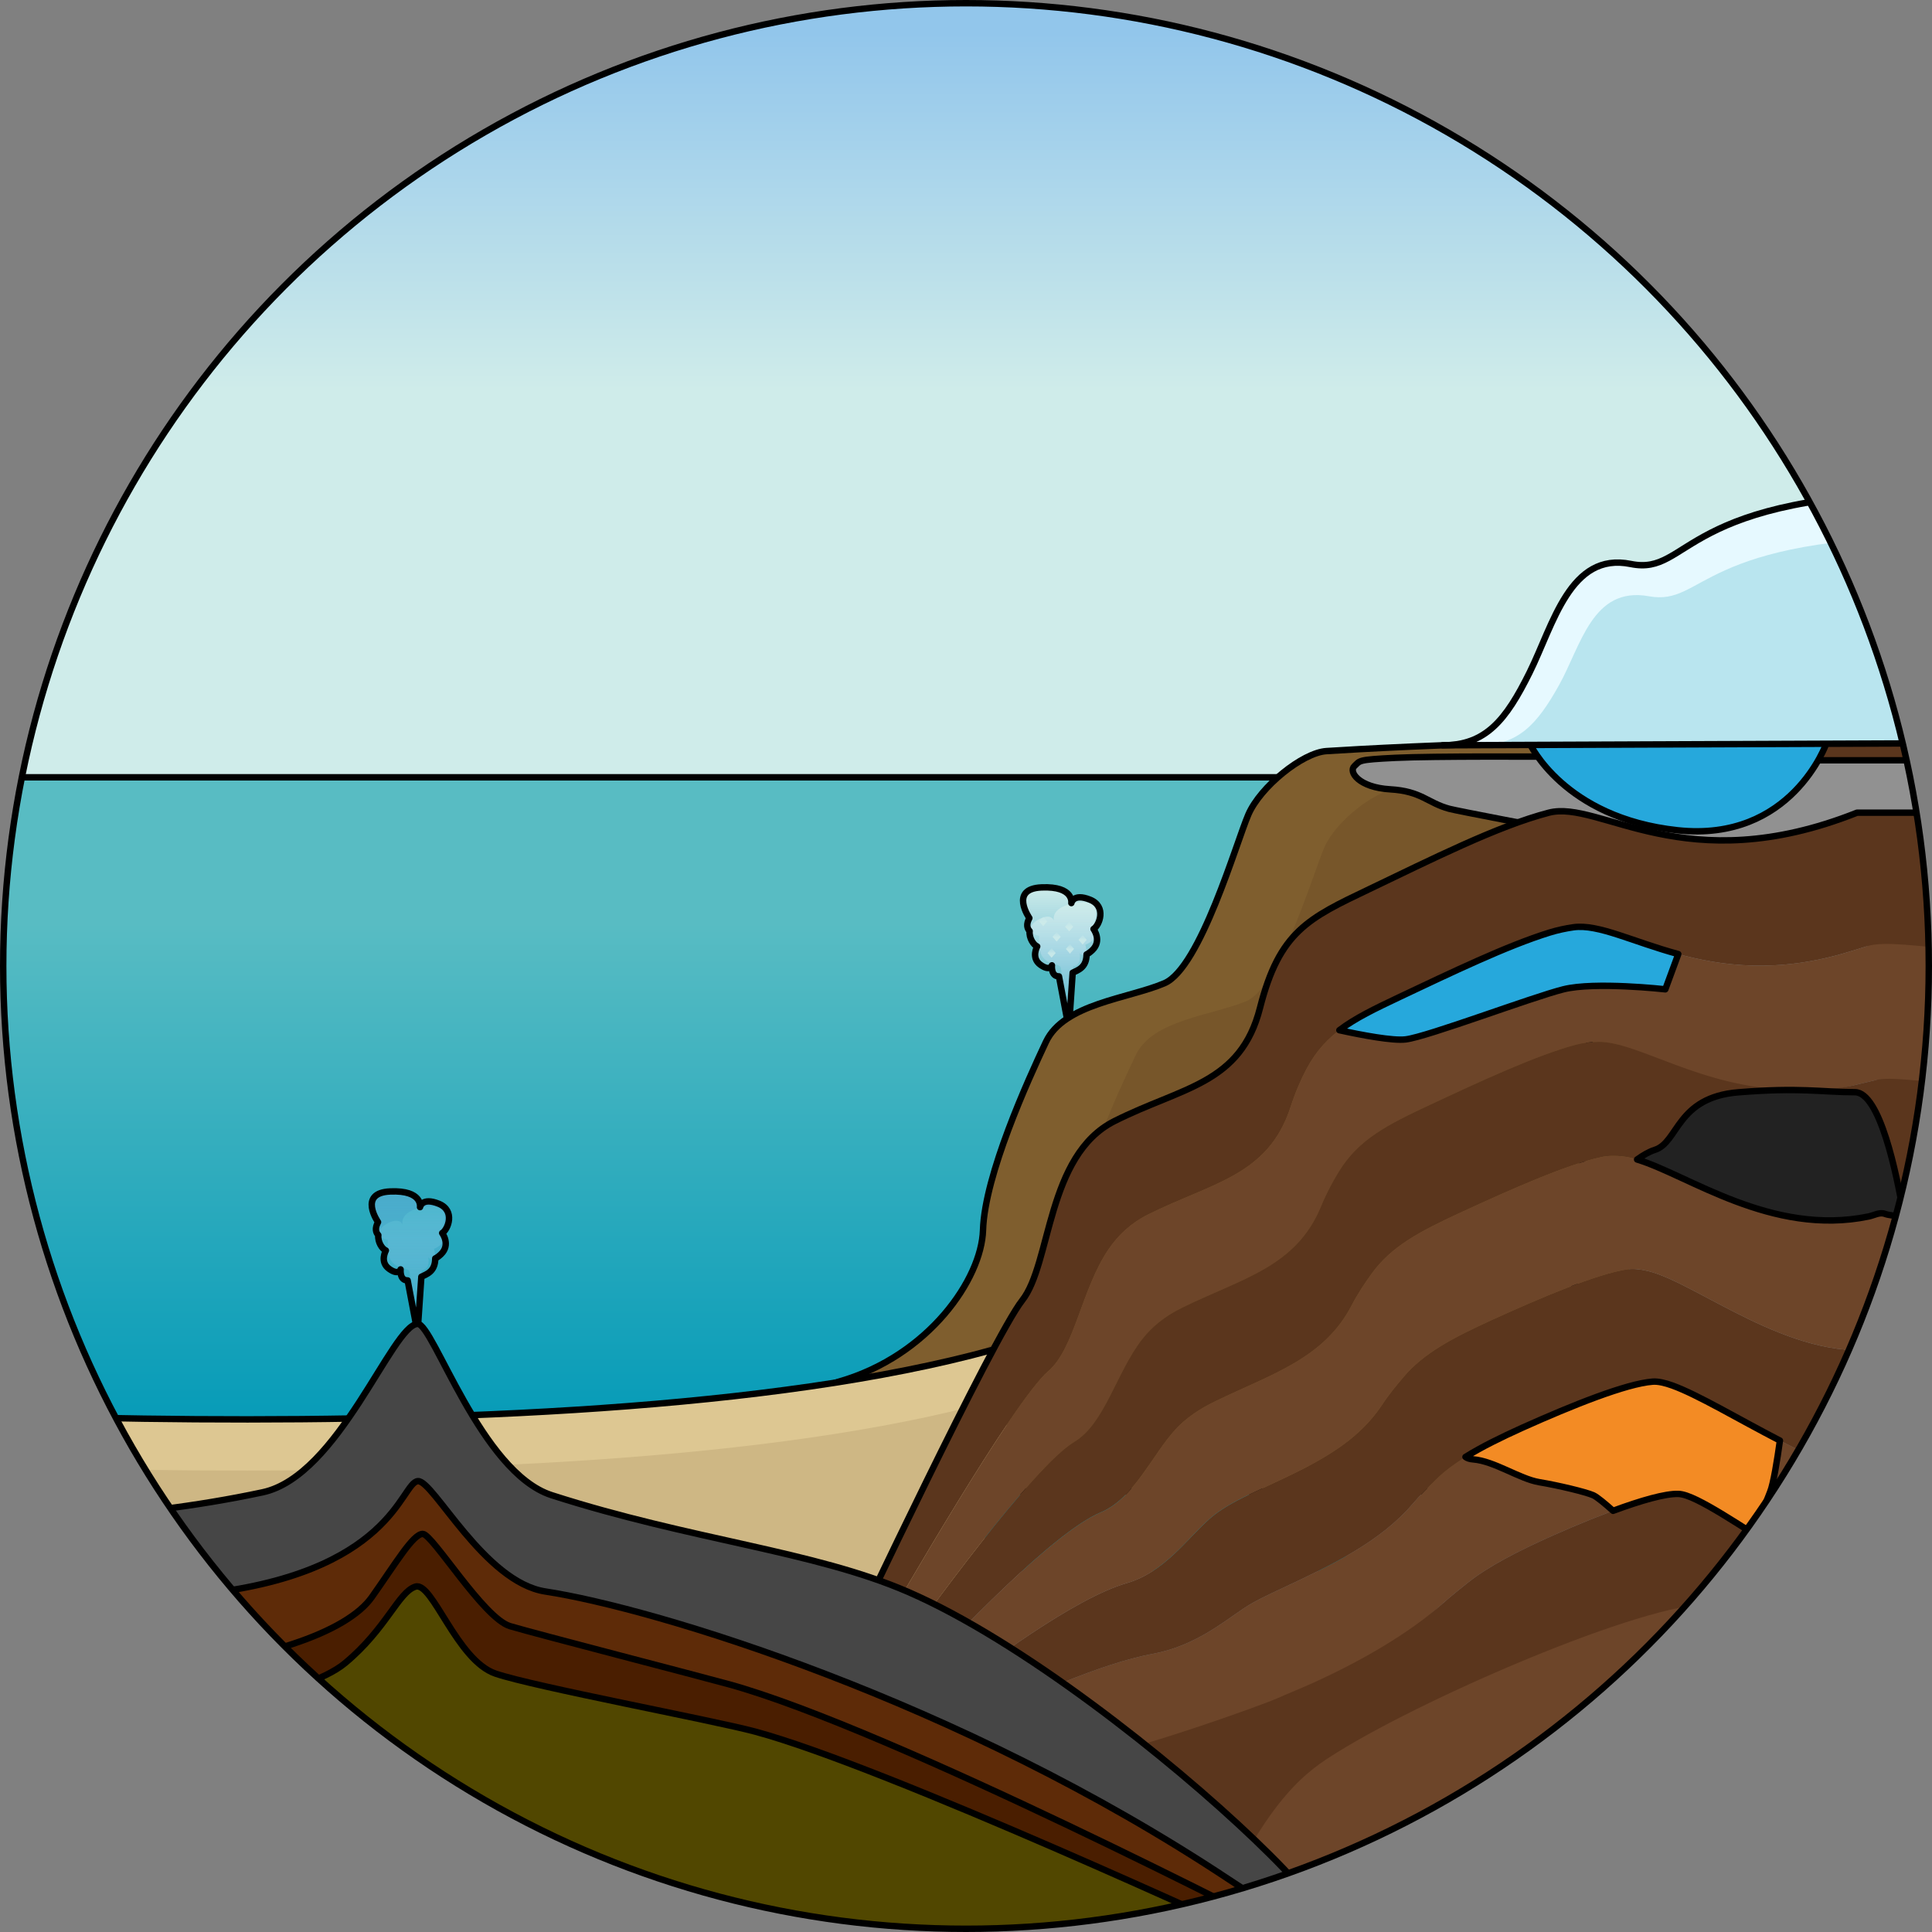 <?xml version="1.0" encoding="utf-8"?>
<!-- Generator: Adobe Illustrator 26.2.1, SVG Export Plug-In . SVG Version: 6.00 Build 0)  -->
<svg version="1.1" id="Camada_1" xmlns="http://www.w3.org/2000/svg" xmlns:xlink="http://www.w3.org/1999/xlink" x="0px" y="0px"
	 width="301px" height="301px" viewBox="0 0 301 301" enable-background="new 0 0 301 301" xml:space="preserve">
<rect x="0" y="0" width="301" height="301" fill="#808080" stroke="none"/>
<g>
	<g>
		<defs>
			<circle id="SVGID_1_" cx="150.5" cy="150.5" r="150"/>
		</defs>
		<clipPath id="SVGID_00000140695744870219989300000003338068932271259805_">
			<use xlink:href="#SVGID_1_"  overflow="visible"/>
		</clipPath>
		<g clip-path="url(#SVGID_00000140695744870219989300000003338068932271259805_)">
			<g>
				<g>
					
						<linearGradient id="SVGID_00000055703460478033595370000011557694314133600645_" gradientUnits="userSpaceOnUse" x1="129.953" y1="5.084" x2="129.953" y2="60.766">
						<stop  offset="0" style="stop-color:#92C6EB"/>
						<stop  offset="1" style="stop-color:#CFECEA"/>
					</linearGradient>
					
						<rect x="-42.65" y="-3.911" fill="url(#SVGID_00000055703460478033595370000011557694314133600645_)" width="345.205" height="125.013"/>
					
						<linearGradient id="SVGID_00000183930876772687465550000016974010041375958409_" gradientUnits="userSpaceOnUse" x1="83.526" y1="220.077" x2="83.526" y2="143.721">
						<stop  offset="0" style="stop-color:#089CB8"/>
						<stop  offset="1" style="stop-color:#58BCC3"/>
					</linearGradient>
					
						<rect x="-42.65" y="121.102" fill="url(#SVGID_00000183930876772687465550000016974010041375958409_)" width="252.351" height="123.625"/>
					<g>
						
							<linearGradient id="SVGID_00000131333400335749078210000015693584015531796100_" gradientUnits="userSpaceOnUse" x1="165.413" y1="159.926" x2="165.413" y2="138.243">
							<stop  offset="0" style="stop-color:#92C6EB;stop-opacity:0"/>
							<stop  offset="1" style="stop-color:#CFECEA"/>
						</linearGradient>
						<path fill="url(#SVGID_00000131333400335749078210000015693584015531796100_)" d="M166.552,159.926
							c0,0-1.146-8.399-1.272-9.136c-0.182-1.062-3.907,0.212-3.362-4.993c0,0-2.817-0.425-1.545-2.762c0,0-3.18-4.568,1.908-4.78
							c5.088-0.212,4.634,2.443,4.634,2.443s0.273-1.593,2.907-0.531c2.635,1.062,1.454,4.037,0.545,4.568
							c0,0,1.363,1.806-0.182,3.293c-1.545,1.487-1.999,0.425-1.999,0.425s0.454,1.912-0.999,2.125L166.552,159.926z"/>
						
							<linearGradient id="SVGID_00000118393334977376572220000017694801383588947848_" gradientUnits="userSpaceOnUse" x1="165.577" y1="160.204" x2="165.577" y2="140.584">
							<stop  offset="0" style="stop-color:#92C6EB;stop-opacity:0"/>
							<stop  offset="1" style="stop-color:#CFECEA"/>
						</linearGradient>
						<path fill="url(#SVGID_00000118393334977376572220000017694801383588947848_)" d="M166.518,160.204
							c0,0,0.126-7.514,0.159-8.177c0.048-0.956,3.441-0.372,2.421-4.849c0,0,2.421-0.774,1.063-2.638c0,0,2.306-4.451-2.169-3.911
							c-4.475,0.54-3.8,2.799-3.8,2.799s-0.405-1.356-2.6-0.05s-0.851,3.74,0,4.075c0,0-1.004,1.775,0.503,2.856
							s1.794,0.087,1.794,0.087s-0.198,1.738,1.096,1.717L166.518,160.204z"/>
						
							<linearGradient id="SVGID_00000159433160256824193110000008525872632076233404_" gradientUnits="userSpaceOnUse" x1="4091.721" y1="2255.371" x2="4092.776" y2="2254.317" gradientTransform="matrix(-0.707 0.707 -0.707 -0.707 4652.693 -1153.294)">
							<stop  offset="0" style="stop-color:#CFECEA;stop-opacity:0"/>
							<stop  offset="0.669" style="stop-color:#CFECEA;stop-opacity:0.8"/>
						</linearGradient>
						<polygon fill="url(#SVGID_00000159433160256824193110000008525872632076233404_)" points="163.983,145.947 164.621,145.201 
							165.259,145.947 164.621,146.692 						"/>
						
							<linearGradient id="SVGID_00000049218467482150091880000007053870092590956712_" gradientUnits="userSpaceOnUse" x1="4089.222" y1="2255.105" x2="4090.277" y2="2254.051" gradientTransform="matrix(-0.707 0.707 -0.707 -0.707 4652.693 -1153.294)">
							<stop  offset="0" style="stop-color:#CFECEA;stop-opacity:0"/>
							<stop  offset="0.669" style="stop-color:#CFECEA;stop-opacity:0.8"/>
						</linearGradient>
						<polygon fill="url(#SVGID_00000049218467482150091880000007053870092590956712_)" points="165.938,144.368 166.576,143.622 
							167.214,144.368 166.576,145.113 						"/>
						
							<linearGradient id="SVGID_00000133511305814247140950000008042393889459650974_" gradientUnits="userSpaceOnUse" x1="4089.19" y1="2252.173" x2="4090.244" y2="2251.119" gradientTransform="matrix(-0.707 0.707 -0.707 -0.707 4652.693 -1153.294)">
							<stop  offset="0" style="stop-color:#CFECEA;stop-opacity:0"/>
							<stop  offset="0.669" style="stop-color:#CFECEA;stop-opacity:0.8"/>
						</linearGradient>
						<polygon fill="url(#SVGID_00000133511305814247140950000008042393889459650974_)" points="168.035,146.418 168.672,145.672 
							169.31,146.418 168.672,147.164 						"/>
						
							<linearGradient id="SVGID_00000075881565658561366460000010173688917613740203_" gradientUnits="userSpaceOnUse" x1="4091.586" y1="2252.57" x2="4092.641" y2="2251.516" gradientTransform="matrix(-0.707 0.707 -0.707 -0.707 4652.693 -1153.294)">
							<stop  offset="0" style="stop-color:#CFECEA;stop-opacity:0"/>
							<stop  offset="0.669" style="stop-color:#CFECEA;stop-opacity:0.8"/>
						</linearGradient>
						<polygon fill="url(#SVGID_00000075881565658561366460000010173688917613740203_)" points="166.059,147.832 166.697,147.086 
							167.335,147.832 166.697,148.578 						"/>
						
							<linearGradient id="SVGID_00000103975296703955492100000018350565518999967652_" gradientUnits="userSpaceOnUse" x1="4094.06" y1="2254.144" x2="4095.115" y2="2253.09" gradientTransform="matrix(-0.707 0.707 -0.707 -0.707 4652.693 -1153.294)">
							<stop  offset="0" style="stop-color:#CFECEA;stop-opacity:0"/>
							<stop  offset="0.669" style="stop-color:#CFECEA;stop-opacity:0.8"/>
						</linearGradient>
						<polygon fill="url(#SVGID_00000103975296703955492100000018350565518999967652_)" points="163.197,148.468 163.835,147.723 
							164.473,148.468 163.835,149.214 						"/>
						
							<linearGradient id="SVGID_00000139281707171368584590000016531577059393638839_" gradientUnits="userSpaceOnUse" x1="4091.504" y1="2258.553" x2="4092.558" y2="2257.499" gradientTransform="matrix(-0.707 0.707 -0.707 -0.707 4652.693 -1153.294)">
							<stop  offset="0" style="stop-color:#CFECEA;stop-opacity:0"/>
							<stop  offset="0.669" style="stop-color:#CFECEA;stop-opacity:0.8"/>
						</linearGradient>
						<polygon fill="url(#SVGID_00000139281707171368584590000016531577059393638839_)" points="161.887,143.543 162.525,142.797 
							163.162,143.543 162.525,144.289 						"/>
						<path fill="none" stroke="#000000" stroke-linecap="round" stroke-linejoin="round" stroke-miterlimit="10" d="
							M169.823,140.167c-2.635-1.062-2.908,0.531-2.908,0.531s0.454-2.656-4.634-2.443s-1.908,4.78-1.908,4.78
							c-0.53,0.973-0.347,1.612,0.043,2.029c-0.116,1.093,0.629,2.175,1.176,2.39c0,0-1.004,1.775,0.503,2.856
							c1.507,1.081,1.794,0.087,1.794,0.087s-0.198,1.738,1.096,1.717l1.532,8.09c0,0,0.003-0.175,0.008-0.47
							c0.017,0.122,0.026,0.192,0.026,0.192l0.57-8.378c0.744-0.387,2.161-0.745,2.164-2.857c0.248-0.116,0.544-0.319,0.9-0.662
							c1.545-1.487,0.182-3.293,0.182-3.293C171.277,144.204,172.458,141.229,169.823,140.167z"/>
					</g>
					<g>
						
							<linearGradient id="SVGID_00000101074472809418489640000006617832791949648823_" gradientUnits="userSpaceOnUse" x1="63.938" y1="207.296" x2="63.938" y2="185.612">
							<stop  offset="0" style="stop-color:#92C6EB;stop-opacity:0"/>
							<stop  offset="1" style="stop-color:#50ABCF;stop-opacity:0.8"/>
						</linearGradient>
						<path fill="url(#SVGID_00000101074472809418489640000006617832791949648823_)" d="M65.077,207.296
							c0,0-1.146-8.399-1.272-9.136c-0.182-1.062-3.907,0.212-3.362-4.993c0,0-2.817-0.425-1.545-2.762c0,0-3.18-4.568,1.908-4.78
							s4.634,2.443,4.634,2.443s0.273-1.593,2.907-0.531c2.635,1.062,1.454,4.037,0.545,4.568c0,0,1.363,1.806-0.182,3.293
							c-1.545,1.487-1.999,0.425-1.999,0.425s0.454,1.912-0.999,2.125L65.077,207.296z"/>
						
							<linearGradient id="SVGID_00000062898456769594873390000014815195317914671747_" gradientUnits="userSpaceOnUse" x1="64.102" y1="207.574" x2="64.102" y2="187.954">
							<stop  offset="0" style="stop-color:#92C6EB;stop-opacity:0"/>
							<stop  offset="1" style="stop-color:#50BACF;stop-opacity:0.8"/>
						</linearGradient>
						<path fill="url(#SVGID_00000062898456769594873390000014815195317914671747_)" d="M65.043,207.574
							c0,0,0.126-7.514,0.159-8.177c0.048-0.956,3.441-0.372,2.421-4.849c0,0,2.421-0.774,1.063-2.638c0,0,2.306-4.451-2.169-3.911
							s-3.8,2.799-3.8,2.799s-0.405-1.356-2.6-0.05s-0.851,3.74,0,4.075c0,0-1.004,1.775,0.503,2.856
							c1.507,1.081,1.794,0.087,1.794,0.087s-0.198,1.738,1.096,1.717L65.043,207.574z"/>
						<path fill="none" stroke="#000000" stroke-linecap="round" stroke-linejoin="round" stroke-miterlimit="10" d="
							M68.348,187.537c-2.635-1.062-2.908,0.531-2.908,0.531s0.454-2.656-4.634-2.443s-1.908,4.78-1.908,4.78
							c-0.53,0.973-0.347,1.612,0.043,2.029c-0.116,1.093,0.629,2.175,1.176,2.39c0,0-1.004,1.775,0.503,2.856
							c1.507,1.081,1.794,0.087,1.794,0.087s-0.198,1.738,1.096,1.717l1.532,8.09c0,0,0.003-0.175,0.008-0.47
							c0.017,0.122,0.026,0.192,0.026,0.192l0.57-8.378c0.744-0.387,2.161-0.745,2.164-2.857c0.248-0.116,0.544-0.319,0.9-0.662
							c1.545-1.487,0.182-3.293,0.182-3.293C69.801,191.574,70.983,188.599,68.348,187.537z"/>
					</g>
					
						<line fill="none" stroke="#000000" stroke-linecap="round" stroke-linejoin="round" stroke-miterlimit="10" x1="-42.65" y1="121.102" x2="215.93" y2="121.102"/>
				</g>
				<g>
					<path fill="#7F5E2E" d="M238.31,115.798c-10.417,0-27.935,0.967-31.672,1.221c-3.737,0.254-10.277,5.558-12.146,9.883
						c-1.869,4.325-7.474,23.885-13.08,26.284c-5.606,2.398-15.649,3.173-18.452,9.129c-2.803,5.956-9.545,20.738-9.81,29.336
						c-0.234,7.573-8.414,19.574-22.426,23.595c-14.011,4.022-15.179,17.123-15.179,17.123h127.762l6.773-109.713L238.31,115.798z"
						/>
					<path fill="#77562A" d="M247.201,121.795c-9.709,0-26.035,0.884-29.518,1.116c-3.483,0.232-9.578,5.082-11.32,9.036
						c-1.742,3.954-6.966,21.837-12.19,24.03c-5.224,2.193-14.585,2.901-17.197,8.346c-2.612,5.445-8.896,18.96-9.143,26.821
						c-0.218,6.924-7.842,17.895-20.901,21.572c-13.058,3.677-14.147,15.655-14.147,15.655h119.075l6.313-100.306L247.201,121.795z"
						/>
					<path fill="none" stroke="#000000" stroke-linecap="round" stroke-linejoin="round" stroke-miterlimit="10" d="M238.31,115.798
						c-10.417,0-27.935,0.967-31.672,1.221c-3.737,0.254-10.277,5.558-12.146,9.883c-1.869,4.325-7.474,23.885-13.08,26.284
						c-5.606,2.398-15.649,3.173-18.452,9.129c-2.803,5.956-9.545,20.738-9.81,29.336c-0.234,7.573-8.414,19.574-22.426,23.595
						c-14.011,4.022-15.179,17.123-15.179,17.123h127.762l6.773-109.713L238.31,115.798z"/>
				</g>
				<path fill="#DDC792" stroke="#000000" stroke-linecap="round" stroke-linejoin="round" stroke-miterlimit="10" d="
					M-47.565,218.03c0,0,139.519,11.09,205.308-8.625l-9.074,46.822c0,0-58.227-14.786-63.143-16.84
					c-4.915-2.054-16.636-13.965-21.552-13.965s-16.258,16.429-27.223,17.25c-10.965,0.821-67.68,2.875-79.401-0.821L-47.565,218.03
					z"/>
				<path fill="#CEB784" d="M-47.565,226.002c0,0,139.519,11.09,205.308-8.625l-9.074,46.822c0,0-58.227-14.786-63.143-16.84
					s-16.636-13.965-21.552-13.965s-16.258,16.429-27.223,17.25s-67.68,2.875-79.401-0.821L-47.565,226.002z"/>
				<rect x="275.788" y="115.798" fill="#5B361D" width="27.782" height="9.278"/>
				<g>
					<path fill="#919191" d="M241.972,129.178c0,0-14.981-2.841-16.196-3.173c-3.407-0.929-4.285-2.743-9.197-3.031
						c-4.912-0.288-6.505-2.74-5.576-3.605c0.929-0.865,0.398-1.009,6.372-1.298c5.974-0.288,23.361-0.183,23.361-0.183
						s40.13,0.563,41.856,0.563c1.726,0,20.978,0,20.978,0v14.332l-35.313,1.298L241.972,129.178z"/>
					<path fill="none" stroke="#000000" stroke-linecap="round" stroke-linejoin="round" stroke-miterlimit="10" d="
						M241.972,129.178c0,0-14.981-2.841-16.196-3.173c-3.407-0.929-4.285-2.743-9.197-3.031c-4.912-0.288-6.505-2.74-5.576-3.605
						c0.929-0.865,0.398-1.009,6.372-1.298c5.974-0.288,23.361-0.183,23.361-0.183s40.13,0.563,41.856,0.563
						c1.726,0,20.978,0,20.978,0v14.332l-35.313,1.298L241.972,129.178z"/>
				</g>
				<g>
					<g>
						<g id="XMLID_00000004532455687113340030000014570301868063635372_">
							<g>
								<path fill="#5B361D" d="M241.302,126.615c7.941-2.053,21.171,10.679,48.018,0h13.236v21.002
									c-2.877-0.011-11.198-0.063-11.789-0.166c-0.919,0.304-1.827,0.562-2.708,0.832c-22.243,6.854-35.284-4.863-42.907-3.82
									c-1.225,0.172-2.471,0.442-3.712,0.82c-6.679,2.065-15.385,6.269-23.346,10.025c-7.075,3.355-11.483,5.471-14.556,11.258
									c-0.871,1.64-1.711,3.562-2.471,5.896c-3.474,10.73-12.243,11.786-22.211,16.758c-2.629,1.313-4.646,3.2-6.151,5.42
									c-4.218,6.205-5.269,15.445-9.377,18.972c-5.433,4.663-23.521,36.08-27.718,43.306l-2.825-2.156
									c0,0,21.932-46.409,26.467-52.161c4.54-5.752,3.785-22.591,14.371-27.93c10.586-5.339,19.661-5.747,22.687-17.659
									c3.025-11.912,7.56-13.965,17.011-18.484C222.775,134.007,233.361,128.668,241.302,126.615z"/>
								<path fill="#6D4529" d="M302.556,231.551v20.572c-1.521-0.155-3.126-0.327-4.546-0.51c-0.766-0.098-1.542-0.075-2.286-0.224
									c-7.634-1.537-23.874-14.04-31.324-17.681c-1.188-0.579-2.186-0.935-2.909-0.958c-3.416-0.109-11.721,2.999-19.55,6.475
									c-5.359,2.386-10.1,4.823-13.236,7.341c-1.172,0.941-2.487,1.967-3.833,3.166c-5.486,4.881-11.462,10.289-18.321,13.437
									c-2.244,1.027-5.44,2.938-7.167,3.707c-2.497,1.118-18.801,7.502-24.466,8.402l-23.048-6.965
									c8.067-3.929,19.651-9.165,27.744-10.656c6.425-1.181,10.881-4.881,14.118-7.054c1.647-1.107,3.738-2.093,6.061-3.172
									c7.476-3.516,15.195-7.135,20.316-13.156c1.22-1.434,2.46-2.615,3.564-3.711c3.157-3.131,7.793-5.54,13.5-8.127
									c7.856-3.527,16.24-6.876,20.305-7.18c0.829-0.063,1.874,0.172,3.073,0.602c7.481,2.707,22.956,13.61,33.642,14.911
									c0.776,0.092,1.594-0.206,2.365,0.006C298.126,231.218,300.46,231.442,302.556,231.551z"/>
								<path fill="#6D4529" d="M302.556,147.617v20.985c-3.189-0.034-9.292-0.132-10.343-0.321
									c-0.887,0.235-1.769,0.401-2.624,0.625c-19.445,5.076-32.998-6.699-40.59-6.59c-1.214,0.017-2.413,0.161-3.548,0.465
									c-6.029,1.612-14.656,5.609-22.591,9.314c-6.732,3.16-11.166,5.362-14.292,10.472c-0.919,1.508-1.874,3.235-2.74,5.351
									c-3.917,9.543-12.397,11.247-21.736,15.858c-2.555,1.25-4.609,2.908-6.13,4.852c-4.039,5.162-5.829,13.151-10.565,15.995
									c-6.494,3.906-22.919,26.68-28.684,34.658l-3.104-2.363c4.197-7.226,22.285-38.643,27.718-43.306
									c4.108-3.527,5.158-12.766,9.377-18.972c1.505-2.219,3.521-4.106,6.151-5.42c9.968-4.972,18.737-6.028,22.211-16.758
									c0.76-2.334,1.6-4.255,2.471-5.896c3.073-5.787,7.481-7.903,14.556-11.258c7.962-3.757,16.668-7.96,23.346-10.025
									c1.241-0.379,2.487-0.648,3.712-0.82c7.624-1.044,20.664,10.673,42.907,3.82c0.882-0.27,1.79-0.528,2.708-0.832
									C293.467,146.495,299.678,147.605,302.556,147.617z"/>
								<path fill="#26A8DC" stroke="#000000" stroke-linecap="round" stroke-linejoin="round" stroke-miterlimit="10" d="
									M259.452,154.133l2.021-5.489c-7.17-1.949-12.448-4.712-16.323-4.182c-1.225,0.172-2.471,0.442-3.711,0.82
									c-6.679,2.065-15.385,6.269-23.347,10.025c-3.867,1.834-6.933,3.301-9.424,5.196c3.572,0.779,8.324,1.675,10.327,1.433
									c3.403-0.411,19.661-6.572,24.577-7.804S259.452,154.133,259.452,154.133z"/>
								<path fill="#5B361D" d="M302.556,252.123v16.19l-6.05,11.413c-8.664-6.074-27.581-28.86-31.007-29.485
									c-4.535-0.82-23.816,7.393-31.757,12.325c-2.555,1.583-33.765,28.147-37.076,30.258l-23.971-19.77
									c5.665-0.9,23.799-7.345,26.297-8.463c1.726-0.768,3.791-1.583,6.035-2.609c6.858-3.149,14.361-7.37,19.846-12.25
									c1.346-1.199,2.661-2.225,3.833-3.166c3.136-2.518,7.877-4.955,13.236-7.341c7.83-3.476,16.135-6.584,19.55-6.475
									c0.723,0.023,1.721,0.379,2.909,0.958c7.45,3.642,23.69,16.144,31.324,17.681c0.744,0.149,1.521,0.126,2.286,0.224
									C299.43,251.796,301.035,251.968,302.556,252.123z"/>
								<path fill="#5B361D" d="M302.556,210.652v20.899c-2.096-0.109-4.43-0.333-5.998-0.774c-0.771-0.212-1.589,0.086-2.365-0.006
									c-10.686-1.302-26.161-12.204-33.642-14.911c-1.198-0.43-2.244-0.665-3.073-0.602c-4.065,0.304-12.449,3.653-20.305,7.18
									c-5.707,2.587-10.343,4.995-13.5,8.127c-1.103,1.095-2.344,2.277-3.564,3.711c-5.121,6.022-12.84,9.641-20.316,13.156
									c-2.323,1.078-4.414,2.065-6.061,3.172c-3.236,2.174-7.692,5.873-14.118,7.054c-8.094,1.491-19.677,6.727-27.744,10.656
									h-1.315l-4.356-3.321c7.64-5.901,21.25-16.013,29.344-18.347c5.86-1.692,9.382-6.905,12.93-10.037
									c1.589-1.399,3.685-2.592,6.087-3.734c8.099-3.877,16.045-6.871,20.791-14.051c1.093-1.663,2.249-3.022,3.284-4.255
									c3.168-3.779,7.719-6.137,13.764-8.912c7.882-3.584,16.346-7.157,21.071-7.892c0.929-0.143,2.027-0.034,3.231,0.247
									c7.518,1.766,22.269,14.12,35.954,12.136c0.802-0.115,1.658-0.459,2.455-0.201
									C296.643,210.451,299.921,210.606,302.556,210.652z"/>
								<path fill="#5B361D" d="M302.556,168.602v21.071c-3.046,0.006-7.566-0.063-8.891-0.556c-0.824-0.31-1.716,0.241-2.539,0.407
									c-16.594,3.447-30.722-8.528-38.272-9.36c-1.214-0.132-2.36-0.115-3.395,0.109c-5.375,1.17-13.917,4.955-21.826,8.603
									c-6.394,2.965-10.876,5.253-14.028,9.692c-0.977,1.371-2.038,2.913-3.015,4.8c-4.34,8.362-12.544,10.713-21.266,14.957
									c-2.476,1.193-4.556,2.621-6.109,4.296c-3.812,4.129-6.441,10.776-11.742,13.013c-7.423,3.131-22.433,18.955-29.291,26.29
									l-3.469-2.644c5.765-7.978,22.19-30.752,28.684-34.658c4.736-2.845,6.526-10.834,10.565-15.995
									c1.521-1.944,3.574-3.602,6.13-4.852c9.34-4.611,17.819-6.314,21.736-15.858c0.866-2.116,1.821-3.843,2.74-5.351
									c3.126-5.11,7.56-7.312,14.292-10.472c7.935-3.705,16.562-7.702,22.591-9.314c1.135-0.304,2.334-0.447,3.548-0.465
									c6.135-0.088,16.045,7.188,29.928,7.458c3.297,0.064,6.93,0.106,10.662-0.868c0.855-0.224,1.737-0.39,2.624-0.625
									C294.459,167.681,299.367,168.567,302.556,168.602z"/>
								<path fill="#6D4529" d="M302.556,189.673v20.979c-2.635-0.046-5.913-0.201-7.444-0.705
									c-0.797-0.258-1.653,0.086-2.455,0.201c-13.685,1.984-28.436-10.369-35.954-12.136c-1.204-0.281-2.302-0.39-3.231-0.247
									c-4.725,0.734-13.188,4.307-21.071,7.892c-6.045,2.776-10.596,5.133-13.764,8.912c-1.035,1.233-2.191,2.592-3.284,4.255
									c-4.746,7.18-12.692,10.174-20.791,14.051c-2.402,1.141-4.498,2.334-6.087,3.734c-3.548,3.131-7.069,8.345-12.93,10.037
									c-8.094,2.334-21.705,12.445-29.344,18.347l-4.018-3.068c6.858-7.335,21.868-23.159,29.291-26.29
									c5.301-2.237,7.93-8.884,11.742-13.013c1.552-1.675,3.632-3.103,6.109-4.296c8.722-4.244,16.926-6.595,21.266-14.957
									c0.977-1.887,2.038-3.43,3.015-4.8c3.152-4.439,7.634-6.727,14.028-9.692c7.909-3.648,16.451-7.433,21.826-8.603
									c1.035-0.224,2.18-0.241,3.395-0.109c7.55,0.832,21.678,12.807,38.272,9.36c0.824-0.166,1.716-0.717,2.539-0.407
									C294.99,189.61,299.509,189.678,302.556,189.673z"/>
								<path fill="#222222" stroke="#000000" stroke-linecap="round" stroke-linejoin="round" stroke-miterlimit="10" d="
									M291.125,189.524c0.824-0.166,1.716-0.717,2.54-0.407c0.549,0.204,1.651,0.335,2.965,0.419
									c-1.156-6.887-3.782-19.366-7.638-19.375c-5.326-0.013-8.459-0.768-18.145,0.013c-9.686,0.78-9.314,7.803-13.039,8.974
									c-0.865,0.272-1.811,0.819-2.753,1.497C262.972,183.031,276.027,192.66,291.125,189.524z"/>
								<path fill="#F38B24" stroke="#000000" stroke-linecap="round" stroke-linejoin="round" stroke-miterlimit="10" d="
									M275.774,232.443c0.52-1.27,1.111-4.971,1.534-8.008c-6.563-3.393-12.786-7.139-16.757-8.576
									c-1.198-0.43-2.244-0.665-3.073-0.602c-4.065,0.304-12.449,3.653-20.305,7.18c-3.35,1.518-6.327,2.976-8.856,4.553
									c0.256,0.199,0.649,0.334,1.21,0.377c3.27,0.254,7.241,3.045,10.277,3.552c3.036,0.507,7.241,1.522,8.408,2.03
									c0.6,0.261,1.939,1.392,3.1,2.43c4.37-1.615,8.143-2.696,10.178-2.631c0.723,0.023,1.721,0.379,2.909,0.958
									c2.287,1.118,5.404,3.072,8.844,5.287C274.073,236.804,275.215,233.808,275.774,232.443z"/>
								<path fill="#6D4529" d="M312.17,298.014H189.46c8.386-18.262,14.164-22.083,18.92-25.03
									c14.78-9.18,50.668-24.467,59.11-22.94C273.867,251.207,298.268,272.376,312.17,298.014z"/>
							</g>
						</g>
					</g>
					<path fill="none" stroke="#000000" stroke-linecap="round" stroke-linejoin="round" stroke-miterlimit="10" d="M132.789,254.76
						c0,0,21.93-46.412,26.467-52.162c4.537-5.75,3.781-22.59,14.368-27.929c10.587-5.339,19.661-5.75,22.686-17.661
						c3.025-11.911,7.562-13.965,17.015-18.483c9.452-4.518,20.039-9.857,27.979-11.911c7.94-2.054,21.174,10.679,48.019,0h13.234
						v169.872H192.464L132.789,254.76z"/>
				</g>
				<g>
					<path fill="#26A8DC" d="M238.31,115.798h46.24c0,0-5.431,15.468-23.194,13.554C243.594,127.439,238.31,115.798,238.31,115.798z
						"/>
					<path fill="none" stroke="#000000" stroke-linecap="round" stroke-linejoin="round" stroke-miterlimit="10" d="M238.31,115.798
						h46.24c0,0-5.431,15.468-23.194,13.554C243.594,127.439,238.31,115.798,238.31,115.798z"/>
				</g>
				<g>
					<path fill="#E6F9FF" d="M224.771,116.115c6.693,0,9.839-3.884,13.539-11.345c3.699-7.461,6.291-18.829,15.754-16.903
						c9.463,1.926,7.34-11.167,49.506-11.167v39.099L224.771,116.115z"/>
					<path fill="#B9E5EF" d="M230.305,116.115c6.223,0,9.148-3.21,12.588-9.374c3.44-6.164,5.197-15.438,13.995-13.847
						c8.798,1.591,7.477-9.347,46.682-9.347v32.306L230.305,116.115z"/>
					<path fill="none" stroke="#000000" stroke-linecap="round" stroke-linejoin="round" stroke-miterlimit="10" d="
						M224.771,116.115c6.693,0,9.839-3.884,13.539-11.345c3.699-7.461,6.291-18.829,15.754-16.903
						c9.463,1.926,7.34-11.167,49.506-11.167v39.099L224.771,116.115z"/>
				</g>
				<g>
					<polygon fill="#514700" points="20.493,267.728 155.153,315.923 199.393,299.112 79.477,253.353 65.865,238.977 
						48.851,254.585 					"/>
					<path fill="#4A1E00" stroke="#000000" stroke-linecap="round" stroke-linejoin="round" stroke-miterlimit="10" d="
						M-42.65,253.763v13.554c0,0,57.471,0.821,63.143,0.411c5.671-0.411,26.845-3.286,33.273-8.625
						c6.428-5.339,8.318-11.09,10.965-11.911c2.647-0.821,6.428,11.5,12.477,13.554s33.837,7.255,40.457,9.036
						c20.431,5.497,77.855,32.106,77.855,32.106l8.56-4.615c0,0-62.795-39.312-67.219-40.776
						c-26.017-8.612-53.238-9.312-57.762-11.769c-5.293-2.875-12.466-14.39-13.984-13.972c-1.518,0.418-10.97,13.151-17.776,14.383
						s-79.779,4.518-82.426,4.107S-42.65,253.763-42.65,253.763z"/>
					<path fill="#5E2B08" stroke="#000000" stroke-linecap="round" stroke-linejoin="round" stroke-miterlimit="10" d="
						M-42.65,241.852v16.429c0,0,40.079,4.107,62.008,2.464s34.785-6.572,38.566-11.911c3.781-5.339,6.428-9.857,7.94-9.857
						s9.452,13.143,13.612,14.375c4.159,1.232,28.925,7.634,34.029,9.036c25.332,6.958,86.867,38.838,86.867,38.838l2.224-5.19
						l-57.581-36.575l-59.489-20.074l-21.552-13.965l-21.174,16.018L-42.65,241.852z"/>
					<path fill="#464646" stroke="#000000" stroke-linecap="round" stroke-linejoin="round" stroke-miterlimit="10" d="
						M-43.449,249.402c0,0,48.73,1.588,74.063-0.962c30.618-3.083,31.813-17.522,34.502-17.685
						c2.386-0.144,10.306,15.738,19.865,17.198c16.884,2.579,64.31,16.866,106.497,44.871
						c42.186,28.005-14.835-29.536-49.991-44.811c-14.709-6.391-33.806-8.073-55.541-15.069
						c-11.056-3.558-18.491-26.786-20.883-26.688c-3.979,0.162-12.259,23.709-24.159,26.243
						c-41.766,8.896-86.823,1.961-96.468,2.528C-67.267,235.715-43.449,249.402-43.449,249.402z"/>
				</g>
			</g>
		</g>
	</g>
	<circle fill="none" stroke="#000000" stroke-miterlimit="10" cx="150.5" cy="150.5" r="150"/>
</g>
</svg>

